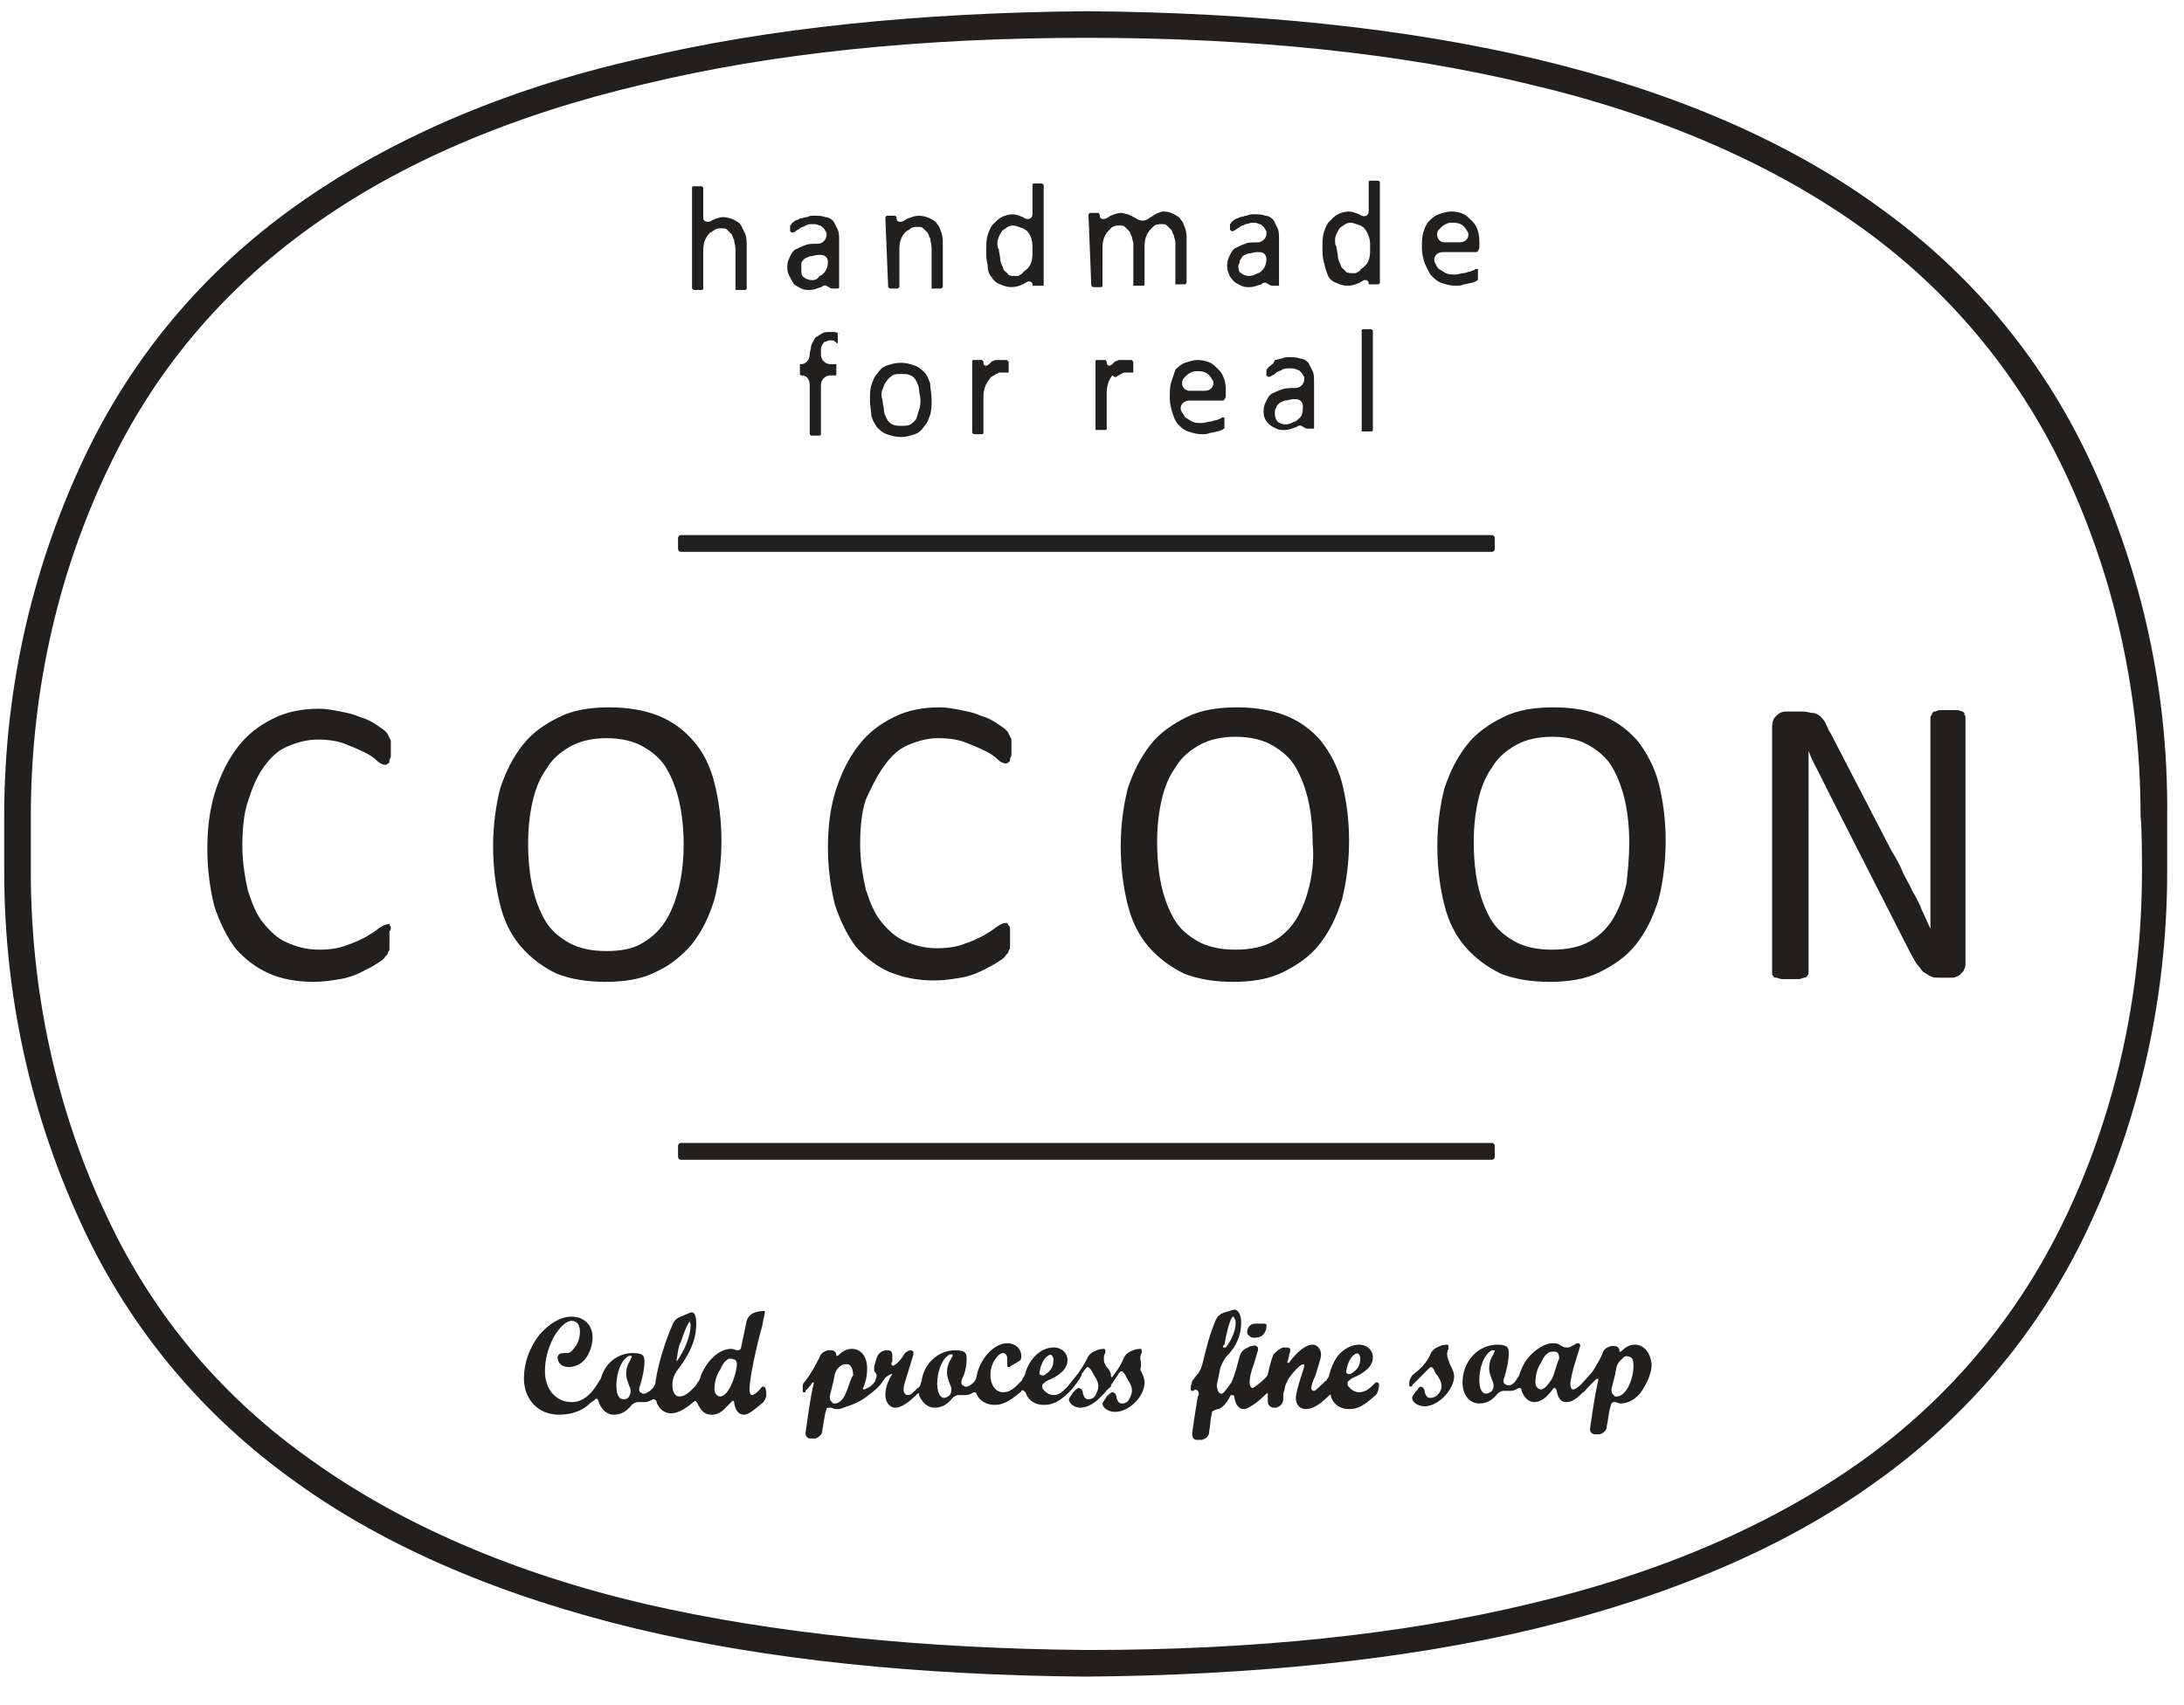 <?xml version="1.0" encoding="utf-8"?>
<!-- Generator: Adobe Illustrator 22.0.1, SVG Export Plug-In . SVG Version: 6.00 Build 0)  -->
<svg version="1.1" id="レイヤー_1" xmlns="http://www.w3.org/2000/svg" xmlns:xlink="http://www.w3.org/1999/xlink" x="0px"
	 y="0px" viewBox="0 0 155.9 121.7" style="enable-background:new 0 0 155.9 121.7;" xml:space="preserve">
<style type="text/css">
	.st0{fill:#221F1F;}
</style>
<g>
	<path class="st0" d="M149.1,32.7c-3.4-7.2-8.5-13.3-15.1-18c-6.5-4.7-14.7-8.2-24.4-10.5c-9.3-2.2-20-3.3-32-3.4
		c-12,0.1-22.8,1.2-32,3.4C35.9,6.4,27.7,10,21.1,14.7C14.5,19.4,9.4,25.5,6,32.7c-3.4,7.2-5.7,15.8-5.7,25.6c0,0.7,0,3.2,0,3.9
		C0.3,72,2.6,80.6,6,87.8c3.4,7.2,8.5,13.3,15.1,18c6.5,4.7,14.8,8.2,24.4,10.5c9.3,2.2,20,3.3,32,3.4h0h0c12-0.1,22.8-1.2,32-3.4
		c9.6-2.3,17.9-5.8,24.4-10.5c6.6-4.7,11.7-10.8,15.1-18c3.4-7.2,5.7-15.8,5.7-25.6c0-0.7,0-3.2,0-3.9
		C154.8,48.5,152.5,39.9,149.1,32.7z M152.9,62.2c0,9.5-2.2,17.9-5.5,24.8c-3.3,6.9-8.2,12.8-14.5,17.3c-6.3,4.5-14.3,8-23.7,10.2
		c-9.1,2.2-19.7,3.3-31.6,3.3c-11.8-0.1-22.5-1.2-31.6-3.3c-9.4-2.2-17.4-5.7-23.7-10.2C15.9,99.8,11,94,7.7,87
		c-3.3-6.9-5.5-15.3-5.5-24.8c0-0.7,0-3.3,0-3.9c0-9.5,2.2-17.9,5.5-24.8c3.3-7,8.2-12.8,14.5-17.3C28.6,11.6,36.6,8.2,46,6
		c9.1-2.2,19.7-3.3,31.6-3.3C89.4,2.7,100,3.8,109.1,6c9.4,2.2,17.4,5.7,23.7,10.2c6.3,4.5,11.2,10.4,14.5,17.3
		c3.3,6.9,5.5,15.3,5.5,24.8C152.9,59,152.9,61.6,152.9,62.2z"/>
	<path class="st0" d="M48.6,39.4h57.9c0.1,0,0.2-0.1,0.2-0.2v-0.8c0-0.1-0.1-0.2-0.2-0.2H48.6c-0.1,0-0.2,0.1-0.2,0.2v0.8
		C48.4,39.3,48.5,39.4,48.6,39.4z"/>
	<g>
		<path class="st0" d="M140.1,50.8c-0.1,0-0.2-0.1-0.4-0.1c-0.2,0-0.3,0-0.6,0c-0.2,0-0.4,0-0.6,0c-0.2,0-0.3,0.1-0.4,0.1
			c-0.1,0-0.2,0.1-0.2,0.2c0,0.1-0.1,0.1-0.1,0.2v10.3c0,0.8,0,1.6,0,2.4c0,0.8,0,1.6,0,2.4c0,0,0,0,0,0c0,0,0,0,0,0
			c-0.2-0.4-0.4-0.9-0.6-1.3c-0.2-0.5-0.4-0.9-0.7-1.4c-0.2-0.5-0.5-0.9-0.7-1.4c-0.2-0.5-0.5-1-0.8-1.5l-4.3-8.3
			c-0.2-0.3-0.3-0.6-0.4-0.8c-0.1-0.2-0.3-0.4-0.4-0.5c-0.2-0.1-0.3-0.2-0.5-0.2c-0.2,0-0.4-0.1-0.7-0.1h-1.2
			c-0.3,0-0.5,0.1-0.7,0.3c-0.2,0.2-0.3,0.4-0.3,0.8v17.6c0,0.1,0,0.1,0.1,0.2c0,0.1,0.1,0.1,0.2,0.1c0.1,0,0.2,0.1,0.4,0.1
			c0.2,0,0.3,0,0.6,0c0.2,0,0.4,0,0.6,0c0.2,0,0.3-0.1,0.4-0.1c0.1,0,0.2-0.1,0.2-0.1c0-0.1,0.1-0.1,0.1-0.2V57.9c0-0.7,0-1.5,0-2.2
			c0-0.7,0-1.4,0-2.1c0,0,0-0.1,0-0.1c0,0,0,0,0,0.1c0.2,0.6,0.5,1.1,0.8,1.7c0.3,0.6,0.6,1.2,0.9,1.8l5.5,10.8
			c0.2,0.4,0.4,0.7,0.5,0.9c0.2,0.2,0.3,0.4,0.5,0.6c0.2,0.1,0.3,0.2,0.5,0.3c0.2,0.1,0.4,0.1,0.7,0.1h0.8c0.1,0,0.3,0,0.4-0.1
			c0.1,0,0.2-0.1,0.3-0.2c0.1-0.1,0.2-0.2,0.2-0.3c0.1-0.1,0.1-0.3,0.1-0.5V51.2c0-0.1,0-0.1-0.1-0.2
			C140.3,50.9,140.2,50.9,140.1,50.8z"/>
		<path class="st0" d="M116.9,52.9c-0.7-0.8-1.5-1.4-2.5-1.8c-1-0.4-2.2-0.6-3.5-0.6c-1.4,0-2.6,0.2-3.6,0.7c-1,0.5-1.9,1.1-2.6,2
			c-0.7,0.9-1.2,1.9-1.6,3.1c-0.3,1.2-0.5,2.6-0.5,4.1c0,1.6,0.2,3,0.5,4.2c0.3,1.2,0.8,2.2,1.5,3c0.7,0.8,1.5,1.4,2.5,1.9
			c1,0.4,2.2,0.6,3.5,0.6c1.4,0,2.6-0.2,3.6-0.7c1-0.5,1.9-1.1,2.6-2c0.7-0.9,1.2-1.9,1.6-3.2c0.3-1.2,0.5-2.6,0.5-4.2
			c0-1.5-0.2-2.9-0.5-4.1C118.1,54.8,117.6,53.8,116.9,52.9z M116.1,63.1c-0.2,0.9-0.5,1.7-0.9,2.4c-0.4,0.7-1,1.3-1.7,1.7
			c-0.7,0.4-1.6,0.6-2.7,0.6c-1.1,0-2-0.2-2.7-0.6c-0.7-0.4-1.3-0.9-1.7-1.6c-0.4-0.7-0.7-1.5-0.9-2.4c-0.2-0.9-0.3-2-0.3-3.1
			c0-1,0.1-2,0.3-2.9c0.2-0.9,0.5-1.7,1-2.4c0.4-0.7,1-1.2,1.7-1.6c0.7-0.4,1.6-0.6,2.6-0.6c1,0,1.9,0.2,2.6,0.6
			c0.7,0.4,1.3,0.9,1.7,1.6c0.4,0.7,0.7,1.5,0.9,2.4c0.2,0.9,0.3,1.9,0.3,3C116.3,61.2,116.2,62.2,116.1,63.1z"/>
		<path class="st0" d="M49.4,67.4c0.7-0.9,1.2-1.9,1.6-3.2c0.3-1.2,0.5-2.6,0.5-4.2c0-1.5-0.2-2.9-0.5-4.1c-0.3-1.2-0.8-2.2-1.5-3
			c-0.7-0.8-1.5-1.4-2.5-1.8c-1-0.4-2.2-0.6-3.5-0.6c-1.4,0-2.6,0.2-3.6,0.7c-1,0.5-1.9,1.1-2.6,2c-0.7,0.9-1.2,1.9-1.6,3.1
			c-0.3,1.2-0.5,2.6-0.5,4.1c0,1.6,0.2,3,0.5,4.2c0.3,1.2,0.8,2.2,1.5,3c0.7,0.8,1.5,1.4,2.5,1.9c1,0.4,2.2,0.6,3.5,0.6
			c1.4,0,2.6-0.2,3.6-0.7C47.9,68.9,48.7,68.2,49.4,67.4z M43.3,67.9c-1.1,0-2-0.2-2.7-0.6c-0.7-0.4-1.3-0.9-1.7-1.6
			c-0.4-0.7-0.7-1.5-0.9-2.4c-0.2-0.9-0.3-2-0.3-3.1c0-1,0.1-2,0.3-2.9c0.2-0.9,0.5-1.7,1-2.4c0.4-0.7,1-1.2,1.7-1.6
			c0.7-0.4,1.6-0.6,2.6-0.6c1,0,1.9,0.2,2.6,0.6c0.7,0.4,1.3,0.9,1.7,1.6c0.4,0.7,0.7,1.5,0.9,2.4c0.2,0.9,0.3,1.9,0.3,3
			c0,1-0.1,2-0.3,2.9c-0.2,0.9-0.5,1.7-0.9,2.4c-0.4,0.7-1,1.3-1.7,1.7C45.3,67.7,44.4,67.9,43.3,67.9z"/>
		<path class="st0" d="M63.1,54.7c0.5-0.7,1-1.2,1.7-1.5c0.7-0.3,1.4-0.5,2.2-0.5c0.7,0,1.4,0.1,1.9,0.3c0.5,0.2,1,0.4,1.4,0.6
			c0.4,0.2,0.7,0.4,0.9,0.6c0.2,0.2,0.4,0.3,0.6,0.3c0.1,0,0.1,0,0.2-0.1c0.1,0,0.1-0.1,0.1-0.2c0-0.1,0.1-0.2,0.1-0.3
			c0-0.1,0-0.3,0-0.5c0-0.2,0-0.3,0-0.5c0-0.1,0-0.2-0.1-0.3c0-0.1-0.1-0.2-0.1-0.2c0-0.1-0.1-0.2-0.2-0.3c-0.1-0.1-0.4-0.3-0.7-0.5
			c-0.3-0.2-0.7-0.4-1.1-0.5c-0.4-0.2-0.9-0.3-1.4-0.4c-0.5-0.1-1-0.2-1.5-0.2c-1.2,0-2.3,0.2-3.3,0.7c-1,0.5-1.8,1.1-2.5,2
			c-0.7,0.9-1.2,1.9-1.6,3.1c-0.4,1.2-0.6,2.6-0.6,4.2c0,1.5,0.2,2.9,0.5,4.1c0.4,1.2,0.9,2.2,1.5,3c0.7,0.8,1.5,1.4,2.4,1.8
			c1,0.4,2,0.6,3.2,0.6c0.7,0,1.3-0.1,1.9-0.2c0.6-0.1,1.1-0.3,1.5-0.5c0.4-0.2,0.8-0.4,1.1-0.6c0.3-0.2,0.5-0.3,0.6-0.5
			c0.1-0.1,0.2-0.2,0.2-0.3c0-0.1,0.1-0.1,0.1-0.2c0-0.1,0-0.2,0-0.3c0-0.1,0-0.3,0-0.4c0-0.2,0-0.4,0-0.6c0-0.1,0-0.3-0.1-0.3
			c0-0.1-0.1-0.1-0.1-0.2c0,0-0.1,0-0.2,0c-0.1,0-0.3,0.1-0.6,0.3c-0.2,0.2-0.6,0.4-0.9,0.6c-0.4,0.2-0.8,0.4-1.4,0.6
			c-0.5,0.2-1.2,0.3-1.9,0.3c-0.9,0-1.6-0.2-2.3-0.5c-0.7-0.3-1.2-0.8-1.7-1.4c-0.5-0.6-0.8-1.4-1.1-2.3c-0.2-0.9-0.4-2-0.4-3.2
			c0-1.2,0.1-2.3,0.4-3.2C62.2,56.2,62.6,55.4,63.1,54.7z"/>
		<path class="st0" d="M94.3,52.9c-0.7-0.8-1.5-1.4-2.5-1.8c-1-0.4-2.2-0.6-3.5-0.6c-1.4,0-2.6,0.2-3.6,0.7c-1,0.5-1.9,1.1-2.6,2
			c-0.7,0.9-1.2,1.9-1.6,3.1c-0.3,1.2-0.5,2.6-0.5,4.1c0,1.6,0.2,3,0.5,4.2c0.3,1.2,0.8,2.2,1.5,3c0.7,0.8,1.5,1.4,2.5,1.9
			c1,0.4,2.2,0.6,3.5,0.6c1.4,0,2.6-0.2,3.6-0.7c1-0.5,1.9-1.1,2.6-2c0.7-0.9,1.2-1.9,1.6-3.2c0.3-1.2,0.5-2.6,0.5-4.2
			c0-1.5-0.2-2.9-0.5-4.1C95.5,54.8,95,53.8,94.3,52.9z M93.5,63.1c-0.2,0.9-0.5,1.7-0.9,2.4c-0.4,0.7-1,1.3-1.7,1.7
			c-0.7,0.4-1.6,0.6-2.7,0.6c-1.1,0-2-0.2-2.7-0.6c-0.7-0.4-1.3-0.9-1.7-1.6c-0.4-0.7-0.7-1.5-0.9-2.4c-0.2-0.9-0.3-2-0.3-3.1
			c0-1,0.1-2,0.3-2.9c0.2-0.9,0.5-1.7,1-2.4c0.4-0.7,1-1.2,1.7-1.6c0.7-0.4,1.6-0.6,2.6-0.6c1,0,1.9,0.2,2.6,0.6
			c0.7,0.4,1.3,0.9,1.7,1.6c0.4,0.7,0.7,1.5,0.9,2.4c0.2,0.9,0.3,1.9,0.3,3C93.8,61.2,93.7,62.2,93.5,63.1z"/>
		<path class="st0" d="M27.9,66.2c0-0.1-0.1-0.1-0.1-0.2s-0.1,0-0.2,0c-0.1,0-0.3,0.1-0.6,0.3c-0.2,0.2-0.6,0.4-0.9,0.6
			c-0.4,0.2-0.8,0.4-1.4,0.6c-0.5,0.2-1.2,0.3-1.9,0.3c-0.9,0-1.6-0.2-2.3-0.5c-0.7-0.3-1.2-0.8-1.7-1.4c-0.5-0.6-0.8-1.4-1.1-2.3
			c-0.2-0.9-0.4-2-0.4-3.2c0-1.2,0.1-2.3,0.4-3.2c0.3-0.9,0.6-1.7,1.1-2.4c0.5-0.7,1-1.2,1.7-1.5c0.7-0.3,1.4-0.5,2.2-0.5
			c0.7,0,1.4,0.1,1.9,0.3c0.5,0.2,1,0.4,1.4,0.6c0.4,0.2,0.7,0.4,0.9,0.6c0.2,0.2,0.4,0.3,0.6,0.3c0.1,0,0.1,0,0.2-0.1
			c0.1,0,0.1-0.1,0.1-0.2c0-0.1,0.1-0.2,0.1-0.3c0-0.1,0-0.3,0-0.5c0-0.2,0-0.3,0-0.5c0-0.1,0-0.2-0.1-0.3c0-0.1-0.1-0.2-0.1-0.2
			c0-0.1-0.1-0.2-0.2-0.3c-0.1-0.1-0.4-0.3-0.7-0.5c-0.3-0.2-0.7-0.4-1.1-0.5c-0.4-0.2-0.9-0.3-1.4-0.4c-0.5-0.1-1-0.2-1.5-0.2
			c-1.2,0-2.3,0.2-3.3,0.7c-1,0.5-1.8,1.1-2.5,2c-0.7,0.9-1.2,1.9-1.6,3.1c-0.4,1.2-0.6,2.6-0.6,4.2c0,1.5,0.2,2.9,0.5,4.1
			c0.4,1.2,0.9,2.2,1.5,3c0.7,0.8,1.5,1.4,2.4,1.8c0.9,0.4,2,0.6,3.2,0.6c0.7,0,1.3-0.1,1.9-0.2c0.6-0.1,1.1-0.3,1.5-0.5
			c0.4-0.2,0.8-0.4,1.1-0.6c0.3-0.2,0.5-0.3,0.6-0.5c0.1-0.1,0.2-0.2,0.2-0.3c0-0.1,0.1-0.1,0.1-0.2c0-0.1,0-0.2,0-0.3
			c0-0.1,0-0.3,0-0.4c0-0.2,0-0.4,0-0.6C27.9,66.4,27.9,66.3,27.9,66.2z"/>
	</g>
	<g>
		<path class="st0" d="M98.3,98.7c0,0-0.1,0-0.1,0c-0.4,0.4-0.7,0.7-1.2,0.7c-0.3,0-0.6-0.2-0.8-0.5c0-0.1,0-0.1,0-0.2
			c0-0.1,0.2-0.2,0.3-0.3c1-0.4,1.5-0.9,1.5-1.5c0-0.5-0.4-0.9-1-0.9h0c-0.5,0-1.1,0.3-1.5,0.8c-0.3,0.4-0.5,0.9-0.6,1.3
			c0,0.1-0.1,0.3-0.2,0.4c0,0.1-0.1,0.1-0.1,0.1c-0.4,0.4-0.7,0.7-0.8,0.7c-0.2,0-0.2-0.2-0.2-0.2c0-0.1,0.1-0.5,0.3-0.9
			c0.2-0.7,0.4-1.2,0.4-1.5c0-0.4-0.3-0.7-0.6-0.7c-0.5,0-1.1,0.5-1.7,1.3c0,0-0.1,0-0.1,0c0,0,0-0.1,0-0.1c0.1-0.2,0.1-0.5,0.2-0.7
			c0-0.1,0-0.1,0-0.2c-0.1-0.1-0.2-0.1-0.3-0.1l-0.2,0c-0.3,0.1-0.5,0.3-0.7,0.5c-0.2,0.5-0.3,1-0.4,1.4c0,0.1-0.1,0.2-0.2,0.3
			c-0.3,0.3-0.8,0.7-0.9,0.7c-0.1,0-0.2-0.2-0.2-0.4c0-0.3,0.1-0.8,0.3-1.3l0.3-1c0-0.1,0-0.2,0-0.2c-0.1-0.1-0.2-0.2-0.4-0.1
			c-0.1,0-0.2,0-0.3,0.1c-0.3,0.1-0.5,0.3-0.6,0.6c-0.1,0.4-0.2,0.7-0.3,1.1c-0.1,0.3-0.2,0.6-0.3,0.8c-0.5,0.7-0.6,0.8-0.7,0.8
			c-0.1,0-0.1,0-0.2-0.1c-0.1-0.2-0.2-0.4-0.1-0.7l0.2-1c0.1-0.3,0.2-0.5,0.4-0.8c0.8-0.8,1.1-1.6,1.1-2.5c0-0.5-0.2-0.9-0.5-0.9
			c-0.1,0-0.3,0.1-0.7,0.2c-0.3,0.1-0.5,0.3-0.6,0.5c-0.5,1.2-0.7,2.1-1,3.3c-0.1,0.3-0.2,0.5-0.4,0.7l-0.3,0.4
			C85.1,98.7,85,98.9,85,99l0,0.2c0,0,0,0.1,0.1,0.1c0,0,0.1,0,0.1,0l0.1-0.1c0,0,0.1,0,0.2,0.1c0.1,0.1,0.1,0.3,0,0.4
			c-0.2,1.2-0.3,1.9-0.4,2.6c0,0.1,0,0.3,0.1,0.4c0.1,0.1,0.2,0.1,0.3,0.1c0,0,0,0,0.1,0l0.2,0c0.3-0.1,0.5-0.3,0.5-0.5
			c0.1-0.6,0.1-1,0.2-1.4c0-0.2,0.2-0.2,0.4-0.3l0.1,0c0.2-0.1,0.5-0.3,0.8-0.9c0-0.1,0.1-0.1,0.2-0.1c0,0,0.1,0,0.1,0.1
			c0.1,0.6,0.3,0.9,0.7,0.9c0.3,0,1-0.5,1.6-1.1c0.1-0.1,0.1,0,0.1,0.1c0,0.2,0,0.4,0,0.5c0,0.2,0.2,0.4,0.4,0.4c0,0,0.1,0,0.1,0
			l0.1,0c0.3-0.1,0.5-0.3,0.5-0.6c0-0.3,0-0.5,0.1-0.7c0-0.3,0.2-0.6,0.3-0.8c0.5-0.7,0.9-1,1-1c0,0,0.1,0,0.1,0.1
			c0,0.1-0.1,0.4-0.2,0.7c-0.2,0.6-0.4,1.3-0.4,1.6c0,0.5,0.3,0.8,0.7,0.8h0c0.5,0,1-0.3,1.7-1c0.1-0.1,0.1,0,0.1,0.1
			c0.2,0.6,0.7,0.9,1.3,0.9h0c0.7,0,1.1-0.3,1.9-1c0.1-0.1,0.2-0.3,0.2-0.5C98.5,98.8,98.4,98.7,98.3,98.7z M87.4,96
			c0.3-1.6,0.5-1.9,0.6-2c0,0,0,0,0,0c0,0,0,0,0,0c0,0,0.1,0,0.1,0.1c0.1,0.1,0.1,0.2,0.1,0.4c0,0.5-0.3,1.2-0.7,1.7c0,0,0,0-0.1,0
			c0,0,0,0,0,0c0,0-0.1,0-0.1,0c0,0,0,0,0-0.1L87.4,96z M96.1,97.9c0.1-0.7,0.4-1.1,0.6-1.2c0.1-0.1,0.3-0.1,0.3,0
			c0.1,0.1,0.1,0.2,0.1,0.3c0,0.5-0.2,0.8-0.7,1.1c0,0-0.1,0-0.1,0c-0.1,0-0.1,0-0.2-0.1C96.1,98,96.1,97.9,96.1,97.9z"/>
		<path class="st0" d="M103.3,96.7c0-0.1,0-0.3,0.1-0.4c0-0.1,0-0.1,0-0.2c0,0,0-0.1-0.1-0.1c0,0-0.3,0-0.5,0.1
			c-0.3,0.1-0.6,0.3-0.7,0.6c-0.4,0.9-1.1,1.3-1.3,1.5c-0.1,0.2-0.2,0.3-0.2,0.5l0,0.2c0,0,0,0.1,0.1,0.1c0,0,0.1,0,0.1-0.1
			c0.4-0.4,0.6-0.6,1.2-1.2c0,0,0.1-0.1,0.1-0.1c0.1,0,0.1,0,0.2,0.1c0.1,0.1,0.1,0.3,0.3,0.5c0.2,0.3,0.3,0.5,0.3,0.8
			c0,0.2-0.1,0.4-0.3,0.6c-0.1,0.1-0.3,0.2-0.5,0.2c-0.2,0-0.3-0.1-0.4-0.4c0-0.2-0.1-0.4-0.3-0.4c0,0-0.1,0-0.2,0.2
			c-0.2,0.2-0.4,0.5-0.4,0.6c0,0.3,0.4,0.6,0.9,0.6h0c0.5,0,1-0.3,1.4-0.7c0.4-0.4,0.7-1,0.7-1.4c0-0.3-0.1-0.5-0.3-0.9
			C103.4,97.1,103.3,96.9,103.3,96.7z M101.8,100.3L101.8,100.3L101.8,100.3L101.8,100.3z"/>
		<path class="st0" d="M81.4,97c0-0.1,0-0.3,0.1-0.4c0-0.1,0-0.1,0-0.2c0,0,0-0.1-0.1-0.1c0,0-0.3,0-0.5,0.1
			c-0.3,0.1-0.6,0.3-0.7,0.6c-0.2,0.5-0.5,0.9-0.8,1.3c0,0.1-0.1,0-0.1-0.1c0-0.2-0.1-0.4-0.3-0.6c-0.2-0.3-0.2-0.4-0.2-0.6
			c0-0.1,0-0.3,0.1-0.4c0-0.1,0-0.1,0-0.2c0,0,0-0.1-0.1-0.1c0,0-0.3,0-0.5,0.1c-0.3,0.1-0.6,0.3-0.7,0.6c-0.2,0.4-0.4,0.7-0.6,1
			L76.2,99c-0.4,0.4-0.6,0.6-1,0.6c-0.3,0-0.6-0.2-0.8-0.5c0-0.1,0-0.1,0-0.2c0-0.1,0.2-0.2,0.3-0.3c1-0.4,1.5-0.9,1.5-1.5
			c0-0.5-0.4-0.9-1-0.9h0c-0.9,0-1.7,0.8-2,1.8c0,0.1-0.1,0.3-0.2,0.4c0,0.1-0.1,0.2-0.1,0.2c-0.1,0.1-0.2,0.2-0.3,0.3
			c-0.4,0.4-0.7,0.5-1,0.5c-0.5,0-0.9-0.5-0.9-1.2c0-0.4,0.1-0.8,0.3-1.1c0.2-0.3,0.4-0.5,0.6-0.5c0.2,0,0.3,0.2,0.3,0.4
			c0,0,0,0.2,0,0.3c0,0.1,0,0.2,0,0.2c0,0.1,0.1,0.1,0.1,0.1c0,0,0.1,0,0.2-0.1l0.5-0.3c0.2-0.1,0.2-0.2,0.2-0.4
			c0-0.5-0.4-0.9-1-0.9c-1,0-2,1.2-2.2,2.4c0,0.1-0.1,0.3-0.2,0.4c-0.2,0.2-0.4,0.3-0.5,0.3c0,0-0.1,0-0.1,0c-0.1,0-0.1-0.1-0.2-0.1
			c-0.1-0.1-0.1-0.3,0-0.5C68.9,98,69,97.5,69,97c0-0.3,0-0.6-0.8-0.6h0c-1.2,0-2.2,0.9-2.4,2.1c0,0.1-0.1,0.3-0.1,0.4
			c-0.1,0.1-0.1,0.2-0.2,0.2c-0.4,0.4-0.5,0.5-0.7,0.5c-0.2,0-0.3-0.2-0.3-0.4c0-0.3,0.1-0.5,0.4-1.5l0.3-1c0-0.1,0-0.1,0-0.2
			c0,0-0.1-0.1-0.2-0.1l0,0c-0.1,0-0.3,0.1-0.4,0.2c-0.3,0.5-0.5,0.7-0.8,0.9c0,0-0.1,0-0.1,0c-0.1-0.1-0.1-0.2,0-0.3
			c0-0.1,0-0.3,0-0.4c0-0.3-0.1-0.4-0.4-0.4c-0.3,0-0.6,0.2-0.7,0.5c-0.1,0.3-0.2,0.6-0.2,0.7c0,0.1,0,0.1,0,0.2
			c0,0.1,0,0.1,0.1,0.2c0.1,0.1,0.1,0.3,0,0.5c0,0.1-0.1,0.2-0.1,0.2c-0.2,0.3-0.5,0.4-0.7,0.5c-0.1,0-0.1,0-0.1-0.1
			c0.2-0.4,0.3-0.9,0.3-1.4c0-0.8-0.4-1.4-1.1-1.4c-0.4,0-0.7,0.2-1,0.5c0,0,0,0,0,0c0,0,0,0-0.1,0c0,0,0,0,0,0c0-0.1,0-0.2-0.1-0.3
			c-0.1-0.1-0.2-0.1-0.3-0.1l-0.2,0c-0.3,0.1-0.5,0.2-0.6,0.5c-0.2,0.4-0.6,1.2-1.1,1.8c-0.1,0.1-0.1,0.2-0.1,0.4v0.2
			c0,0.1,0,0.1,0.1,0.1c0.1,0,0.1,0,0.1-0.1c0.2-0.2,0.3-0.3,0.5-0.6c0,0,0,0,0.1,0c0,0,0,0,0,0c0,0,0,0,0,0
			c-0.3,1.3-0.4,2.3-0.6,3.6c0,0.1,0,0.2,0.1,0.3c0.1,0.1,0.2,0.1,0.3,0.1c0,0,0,0,0.1,0l0.2,0c0.3-0.1,0.5-0.3,0.5-0.6
			c0.1-0.4,0.1-0.9,0.3-1.5c0-0.1,0.1-0.1,0.2-0.1c0,0,0.1,0,0.1,0c0.1,0,0.2,0.1,0.4,0.1h0c0.2,0,0.3,0,0.5-0.1
			c0.1,0,0.2-0.1,0.3-0.1c0.3-0.1,0.9-0.3,1.5-0.8c0.7-0.5,0.9-0.8,1.1-1.1c0,0,0,0,0,0c0.1-0.2,0.3-0.3,0.5-0.4c0,0,0.1,0,0.1,0
			c0,0,0,0,0,0c-0.4,0.6-0.5,1.1-0.5,1.5c0,0.5,0.3,0.9,0.7,0.9h0c0.4,0,0.9-0.3,1.6-1c0.1-0.1,0.1,0,0.1,0.1
			c0.2,0.5,0.6,0.9,1.1,0.9h0c0.5,0,0.9-0.2,1.3-0.7c0.1-0.1,0.3-0.2,0.4-0.2c0.1,0,0.2,0,0.2,0c0.1,0,0.2,0,0.3,0
			c0.1,0,0.3,0,0.6-0.2c0.1,0,0.2,0,0.2,0.1c0.2,0.5,0.7,0.8,1.3,0.8h0c0.6,0,1.1-0.3,1.7-0.8c0,0,0,0,0,0c0.1-0.1,0.2-0.1,0.2-0.2
			c0.1-0.1,0.2,0,0.3,0.1c0.2,0.6,0.7,0.9,1.3,0.9h0c0.6,0,1.1-0.2,1.8-0.9c0,0,0,0,0,0c0,0,0,0,0,0c0,0,0,0,0.1-0.1c0,0,0,0,0,0
			c0.3-0.3,0.7-0.9,0.8-1.1c0,0,0,0,0,0c0,0,0,0,0-0.1c0.1-0.1,0.2-0.3,0.3-0.4c0,0,0.1-0.1,0.1-0.1c0.1,0,0.1,0,0.2,0.1
			c0.1,0.1,0.2,0.3,0.3,0.5c0.2,0.3,0.3,0.5,0.3,0.8c0,0.2-0.1,0.4-0.2,0.6c-0.1,0.2-0.3,0.3-0.5,0.3c-0.2,0-0.3-0.1-0.4-0.4
			c0-0.2-0.1-0.4-0.3-0.4c-0.1,0-0.3,0.2-0.4,0.3c-0.1,0.2-0.3,0.4-0.3,0.5c0,0.3,0.4,0.6,0.8,0.6h0c0.5,0,1-0.3,1.4-0.7
			c0,0,0-0.1,0,0h0l0.4-0.4c0,0,0,0,0,0c0.1-0.2,0.3-0.3,0.4-0.4c0,0,0,0,0,0c0,0,0,0,0-0.1c0.2-0.3,0.4-0.6,0.6-0.9
			c0,0,0.1-0.1,0.1-0.1c0.1,0,0.1,0,0.2,0.1c0.1,0.1,0.2,0.3,0.3,0.5c0.2,0.3,0.3,0.5,0.3,0.8c0,0.2-0.1,0.4-0.2,0.6
			c-0.1,0.2-0.3,0.3-0.5,0.3c-0.2,0-0.3-0.1-0.4-0.4c0-0.2-0.1-0.4-0.3-0.4c-0.1,0-0.3,0.2-0.4,0.3c-0.1,0.2-0.3,0.4-0.3,0.5
			c0,0.3,0.4,0.6,0.9,0.6h0c1,0,2.1-1.1,2.1-2.1c0-0.3-0.1-0.5-0.3-0.9C81.5,97.3,81.4,97.1,81.4,97z M60.4,99.4
			c-0.1,0.3-0.4,0.8-0.8,0.8c-0.1,0-0.2,0-0.2-0.1c-0.2-0.1-0.2-0.4-0.1-0.7l0.2-0.8c0.1-0.7,0.2-0.8,0.4-1c0.1-0.1,0.3-0.2,0.4-0.2
			c0,0,0.1,0,0.1,0c0,0,0,0,0,0l0,0c0,0,0,0,0.1,0c0.2,0,0.4,0.3,0.4,0.8C60.7,98.4,60.6,99,60.4,99.4z M67.9,97
			c-0.2,0.3-0.3,0.6-0.3,1c0,0.3,0.1,0.5,0.2,0.8c0.1,0.2,0.2,0.5,0,0.8c-0.1,0.1-0.3,0.2-0.4,0.2c-0.3,0-0.5-0.4-0.5-1
			c0-0.8,0.3-1.8,0.9-2.1c0,0,0,0,0.1,0c0.1,0,0.1,0,0.1,0.1C68,96.9,67.9,96.9,67.9,97z M74.2,98c0.1-0.7,0.4-1.1,0.6-1.2
			c0.1-0.1,0.3-0.1,0.3,0c0.1,0.1,0.1,0.2,0.1,0.3c0,0.5-0.2,0.8-0.7,1.1c-0.1,0-0.2,0-0.3-0.1C74.2,98.1,74.2,98.1,74.2,98z"/>
		<path class="st0" d="M116.7,96c-0.4,0-0.7,0.2-1,0.5c0,0,0,0,0,0c0,0,0,0-0.1,0c0,0,0,0,0,0c0-0.1,0-0.2-0.1-0.3
			c-0.1-0.1-0.2-0.1-0.3-0.1l-0.2,0c-0.3,0.1-0.5,0.2-0.6,0.5c-0.1,0.3-0.4,0.8-0.7,1.3l-0.8,0.9c-0.3,0.3-0.5,0.4-0.6,0.4
			c-0.1,0-0.2-0.1-0.2-0.4c0-0.3,0.2-1.1,0.3-1.4l0.4-1.3c0,0,0-0.1,0-0.1c0,0-0.1-0.1-0.1-0.1c-0.1,0-0.2,0-0.3,0.1l-0.4,0.2
			c-0.1,0-0.1,0-0.2,0c-0.2,0-0.3-0.1-0.5-0.2c-0.1-0.1-0.3-0.1-0.5-0.1c-0.4,0-1,0.3-1.5,0.8c-0.4,0.4-0.6,0.8-0.8,1.3
			c0,0.1-0.1,0.3-0.2,0.4c-0.1,0.2-0.2,0.3-0.2,0.3c-0.2,0.2-0.3,0.2-0.4,0.2c0,0-0.1,0-0.1,0c-0.1,0-0.1-0.1-0.2-0.1
			c-0.1-0.1-0.1-0.3,0-0.5c0.2-0.7,0.3-1.2,0.3-1.7c0-0.3,0-0.6-0.8-0.6h0c-1.4,0-2.5,1.2-2.5,2.7c0,0.9,0.5,1.5,1.2,1.5h0
			c0.5,0,0.9-0.2,1.3-0.7c0.1-0.1,0.3-0.2,0.4-0.2c0.1,0,0.2,0,0.2,0c0.1,0,0.2,0,0.3,0c0.1,0,0.3,0,0.6-0.2c0.1,0,0.2,0,0.2,0.1
			c0.1,0.5,0.5,0.9,0.9,0.9h0c0.5,0,0.9-0.3,1.4-1c0,0,0,0,0.1,0c0,0,0.1,0.1,0.1,0.1c0.1,0.6,0.3,0.9,0.7,0.9
			c0.4,0,0.7-0.2,1.2-0.7c0,0,0-0.1,0,0c0,0,0,0,0,0c0.1,0,0.2-0.2,0.3-0.3c0.1-0.1,0.2-0.2,0.3-0.3c0,0,0.1-0.1,0.1-0.1
			c0.1-0.1,0.1-0.1,0.2-0.2c0.1-0.1,0.2-0.1,0.2,0c-0.3,1.3-0.4,2.2-0.6,3.5c0,0.1,0,0.2,0.1,0.3c0.1,0.1,0.2,0.1,0.3,0.1
			c0,0,0,0,0.1,0l0.2,0c0.3-0.1,0.5-0.3,0.5-0.6c0.1-0.4,0.1-0.9,0.3-1.5c0-0.1,0.1-0.2,0.2-0.2c0,0,0.1,0,0.1,0
			c0.1,0,0.2,0.1,0.4,0.1h0c0.5,0,1.1-0.3,1.5-0.9c0.4-0.6,0.7-1.3,0.7-1.9C117.8,96.5,117.3,96,116.7,96z M106.6,96.7
			c-0.2,0.3-0.3,0.6-0.3,1c0,0.3,0.1,0.5,0.2,0.8c0.1,0.2,0.2,0.5,0,0.8c-0.1,0.1-0.3,0.2-0.4,0.2c-0.3,0-0.5-0.3-0.5-1
			c0-0.8,0.3-1.8,0.9-2.1c0,0,0,0,0.1,0c0.1,0,0.1,0,0.1,0.1C106.6,96.6,106.6,96.7,106.6,96.7z M110.8,98.4
			c-0.3,0.5-0.6,0.8-0.8,0.8c-0.2,0-0.4-0.2-0.4-0.5c0-0.4,0.1-1,0.4-1.4c0.2-0.5,0.5-0.8,0.8-0.8c0,0,0.1,0,0.1,0c0,0,0,0,0,0
			c0,0,0,0,0,0c0,0,0,0,0.1,0c0.2,0,0.3,0.2,0.3,0.5C111.1,97.4,111,98,110.8,98.4z M115.4,99.7c-0.1,0-0.2,0-0.2-0.1
			c-0.2-0.1-0.2-0.4-0.1-0.7l0.2-0.8c0.1-0.7,0.2-0.8,0.4-1c0.1-0.1,0.1-0.1,0.2-0.2c0.1-0.1,0.3-0.1,0.5,0c0.2,0.1,0.2,0.4,0.2,0.7
			C116.6,98.4,116.1,99.7,115.4,99.7z"/>
		<path class="st0" d="M54.5,99c0,0-0.1,0-0.1,0c-0.3,0.4-0.6,0.6-0.7,0.6c-0.1,0-0.2-0.1-0.2-0.4c0-0.8,0.5-3.1,0.9-4.5
			c0.1-0.6,0.2-0.9,0.2-1c0-0.1,0-0.1-0.1-0.1c-0.1,0-0.3,0-0.6,0.1c-0.3,0.1-0.5,0.3-0.6,0.6l-0.4,1.9c0,0.1-0.1,0.2-0.2,0.2
			c0,0-0.1,0-0.1,0c-0.1,0-0.2-0.1-0.4-0.1h0c-0.9,0-1.8,0.9-2.2,2c0,0.1-0.1,0.3-0.2,0.4c-0.1,0.2-0.2,0.3-0.2,0.3
			c-0.4,0.4-0.7,0.7-1.1,0.7c-0.3,0-0.5-0.3-0.5-0.8c0,0,0-0.1,0-0.1c0-0.3,0.1-0.6,0.3-0.9c1-1.3,1.4-2.3,1.4-3.4
			c0-0.5-0.1-0.8-0.3-0.8c0,0-0.1,0-0.1,0L48.6,94c-0.3,0.1-0.5,0.3-0.6,0.6c-0.5,1.1-1,2.7-1.2,4c0,0,0,0,0,0
			c0,0.3-0.2,0.5-0.2,0.5c0,0-0.1,0.1-0.1,0.1l-0.1,0.1c-0.2,0.1-0.3,0.2-0.4,0.2c0,0-0.1,0-0.1,0c-0.1,0-0.1-0.1-0.2-0.1
			c-0.1-0.1-0.1-0.3,0-0.5c0.2-0.7,0.3-1.2,0.3-1.7c0-0.3,0-0.6-0.8-0.6h0c-1.1,0-2,0.7-2.3,1.8c-0.2,0.3-0.5,0.9-1,1.3c0,0,0,0,0,0
			c-0.4,0.3-0.7,0.4-1.1,0.4h0c-1.1,0-1.9-0.9-1.9-2.2c0-0.8,0.2-1.6,0.6-2.4c0.4-0.7,0.9-1.2,1.3-1.2c0.4,0,0.6,0.3,0.6,0.8
			c0,0.3-0.1,0.7-0.3,1c-0.2,0.3-0.4,0.5-0.6,0.5h0c0,0-0.1,0-0.1,0c-0.2,0-0.4,0-0.5,0.1c0,0-0.1,0.1-0.1,0.2
			c0,0.4,0.3,0.7,0.8,0.7c0.4,0,0.9-0.2,1.2-0.6c0.3-0.4,0.5-1,0.5-1.5c0-0.9-0.6-1.5-1.5-1.5l0,0c-0.8,0-1.6,0.5-2.3,1.3
			c-0.7,0.9-1.1,2-1.1,3.1c0,1.5,1,2.6,2.5,2.6h0c1.1,0,1.8-0.4,2.2-0.8c0.1-0.1,0.3-0.2,0.4-0.3c0.1-0.1,0.2,0,0.2,0.1
			c0.2,0.6,0.6,1,1.1,1h0c0.5,0,0.9-0.2,1.3-0.7c0.1-0.1,0.3-0.2,0.4-0.2c0.1,0,0.2,0,0.2,0c0.1,0,0.2,0,0.3,0c0.1,0,0.3,0,0.6-0.2
			c0,0,0.1,0,0.1,0c0.1,0,0.2,0.2,0.2,0.3c0.2,0.4,0.5,0.7,1,0.7h0c0.5,0,1-0.3,1.6-0.8c0,0,0,0,0,0c0.1-0.1,0.2-0.1,0.2,0
			c0.1,0,0.1,0.2,0.2,0.3c0.2,0.4,0.5,0.6,0.9,0.6h0c0.3,0,0.6-0.1,0.9-0.4c0.2-0.2,0.3-0.3,0.5-0.5c0,0,0.1-0.1,0.1-0.1
			c0,0,0.1,0,0.1,0.1c0.1,0.8,0.5,0.9,0.7,0.9h0c0.4,0,0.9-0.5,1.4-0.9c0.1-0.2,0.2-0.3,0.2-0.5C54.7,99.1,54.6,99,54.5,99z
			 M48.6,95.8c0.3-0.9,0.5-1.3,0.6-1.4c0,0,0,0,0-0.1c0,0,0,0,0,0c0,0,0,0,0,0c0,0,0.1,0.2,0.1,0.3c0,0.7-0.4,1.8-1,2.6c0,0,0,0,0,0
			c0,0,0,0,0,0c0,0,0-0.1,0-0.1C48.4,96.5,48.4,96.2,48.6,95.8z M45,97.1c-0.2,0.3-0.3,0.6-0.3,1c0,0.3,0.1,0.5,0.2,0.8
			c0.1,0.2,0.2,0.5,0,0.8c-0.1,0.2-0.3,0.2-0.4,0.2c-0.3,0-0.5-0.3-0.5-1c0-0.8,0.3-1.8,0.9-2.1c0,0,0,0,0.1,0c0.1,0,0.1,0,0.1,0.1
			C45,97,45,97.1,45,97.1z M47.9,100.6L47.9,100.6L47.9,100.6L47.9,100.6z M51.4,99.7c-0.2,0-0.4-0.2-0.4-0.5c0-0.4,0.1-1,0.4-1.4
			c0.2-0.5,0.5-0.8,0.7-0.8c0.1,0,0.2,0,0.4,0.1c0.1,0.1,0.1,0.2,0.1,0.4C52.5,98.3,52,99.7,51.4,99.7z"/>
		<path class="st0" d="M89.7,94.5c0,0-0.1,0-0.1,0c-0.2,0-0.4,0.1-0.5,0.3c-0.1,0.2-0.1,0.4,0,0.5c0.1,0.1,0.2,0.2,0.3,0.2
			c0.1,0,0.1,0,0.2,0h0c0.4,0,0.7-0.2,0.8-0.7c0-0.1,0-0.1,0-0.2c0-0.1-0.1-0.1-0.2-0.1C89.9,94.5,89.8,94.5,89.7,94.5z"/>
	</g>
	<g>
		<path class="st0" d="M69.4,30.9C69.5,31,69.5,31,69.4,30.9c0.1,0.1,0.1,0.1,0.2,0.1c0.1,0,0.1,0,0.2,0c0.1,0,0.2,0,0.2,0
			c0.1,0,0.1,0,0.1,0c0,0,0.1,0,0.1-0.1c0,0,0,0,0-0.1l0-2.4c0-0.5,0.1-0.9,0.4-1.3c0.1-0.1,0.1-0.2,0.2-0.2
			c0.1-0.1,0.2-0.1,0.3-0.2c0.1,0,0.2-0.1,0.2-0.1c0.1,0,0.1,0,0.2,0c0.1,0,0.1,0,0.2,0c0.1,0,0.1,0,0.1,0c0,0,0.1,0,0.1,0
			c0,0,0,0,0.1,0c0,0,0,0,0-0.1c0,0,0-0.1,0-0.1c0-0.1,0-0.1,0-0.2c0-0.1,0-0.1,0-0.2c0,0,0-0.1,0-0.1c0,0,0,0,0-0.1c0,0,0,0,0,0
			c0,0-0.1,0-0.1-0.1c0,0-0.1,0-0.2,0c-0.1,0-0.1,0-0.2,0c-0.1,0-0.1,0-0.1,0c-0.1,0-0.2,0-0.3,0c-0.1,0-0.2,0.1-0.3,0.1
			c-0.1,0.1-0.1,0.1-0.2,0.2c-0.2,0.2-0.4,0.1-0.4-0.1c0,0,0-0.1,0-0.1c0,0,0,0-0.1-0.1c0,0-0.1,0-0.1,0c0,0-0.1,0-0.2,0
			c-0.1,0-0.1,0-0.2,0c0,0-0.1,0-0.1,0c0,0-0.1,0-0.1,0.1c0,0,0,0,0,0.1L69.4,30.9C69.4,30.9,69.4,30.9,69.4,30.9z"/>
		<path class="st0" d="M70.8,19.8c0.1,0.2,0.3,0.4,0.6,0.5c0.2,0.1,0.5,0.2,0.8,0.2c0.3,0,0.6-0.1,0.8-0.2c0.1,0,0.1-0.1,0.2-0.1
			c0.2-0.2,0.5-0.1,0.5,0.1c0,0,0,0.1,0,0.1c0,0,0,0,0.1,0c0,0,0.1,0,0.1,0c0,0,0.1,0,0.2,0c0.1,0,0.1,0,0.2,0c0,0,0.1,0,0.1,0
			c0,0,0,0,0.1,0c0,0,0,0,0-0.1l0-7c0,0,0,0,0-0.1c0,0,0,0-0.1-0.1c0,0-0.1,0-0.1,0c-0.1,0-0.1,0-0.2,0c-0.1,0-0.1,0-0.2,0
			c-0.1,0-0.1,0-0.1,0c0,0-0.1,0-0.1,0.1c0,0,0,0,0,0.1l0,2c0,0.3-0.3,0.4-0.5,0.3c-0.1,0-0.1-0.1-0.2-0.1c-0.2-0.1-0.5-0.2-0.7-0.2
			c-0.3,0-0.6,0.1-0.8,0.2c-0.2,0.1-0.4,0.3-0.6,0.5c-0.2,0.2-0.3,0.5-0.4,0.8c-0.1,0.3-0.1,0.7-0.1,1.1c0,0.3,0,0.7,0.1,1
			C70.5,19.3,70.6,19.6,70.8,19.8z M71.2,17.3c0-0.2,0.1-0.4,0.2-0.6c0.1-0.2,0.2-0.3,0.4-0.4c0.1-0.1,0.3-0.2,0.5-0.2
			c0.2,0,0.4,0.1,0.7,0.2c0.1,0,0.1,0.1,0.2,0.1c0.4,0.3,0.5,0.8,0.5,1.2l0,0.5c0,0.5-0.1,0.9-0.5,1.2c-0.1,0.1-0.2,0.1-0.2,0.2
			c-0.1,0.1-0.2,0.1-0.3,0.2c-0.1,0-0.2,0-0.3,0c-0.2,0-0.4,0-0.5-0.2c-0.1-0.1-0.3-0.2-0.3-0.4c-0.1-0.2-0.2-0.4-0.2-0.6
			c0-0.2-0.1-0.5-0.1-0.7C71.2,17.7,71.2,17.5,71.2,17.3z"/>
		<path class="st0" d="M90.7,26.1c-0.1,0.1-0.2,0.1-0.2,0.2c0,0-0.1,0.1-0.1,0.1c0,0.1,0,0.1,0,0.2c0,0.1,0,0.1,0,0.1
			c0,0,0,0.1,0,0.1c0,0,0,0,0.1,0.1c0,0,0,0,0.1,0c0,0,0.1,0,0.2-0.1c0.1,0,0.2-0.1,0.3-0.2c0.1-0.1,0.3-0.1,0.4-0.2
			c0.2-0.1,0.3-0.1,0.6-0.1c0.2,0,0.3,0,0.5,0.1c0.1,0,0.2,0.1,0.3,0.2c0.1,0.1,0.1,0.2,0.2,0.3c0,0.1,0,0.1,0,0.2
			c0,0.3-0.3,0.6-0.6,0.6c-0.4,0-0.7,0-1,0.1c-0.3,0.1-0.5,0.2-0.7,0.3c-0.2,0.1-0.3,0.3-0.4,0.5c-0.1,0.2-0.2,0.4-0.2,0.7
			c0,0.2,0,0.4,0.1,0.6c0.1,0.2,0.2,0.3,0.3,0.4c0.1,0.1,0.3,0.2,0.5,0.3c0.2,0.1,0.4,0.1,0.6,0.1c0.3,0,0.5-0.1,0.8-0.2
			c0.1,0,0.1-0.1,0.2-0.1c0.2-0.1,0.4,0.2,0.6,0.2c0.1,0,0.1,0,0.2,0c0.1,0,0.2,0,0.2,0c0,0,0.1,0,0.1,0c0,0,0-0.1,0-0.1l0-3.2
			c0-0.3,0-0.6-0.1-0.8c-0.1-0.2-0.2-0.4-0.3-0.6c-0.1-0.1-0.3-0.3-0.6-0.3c-0.2-0.1-0.5-0.1-0.8-0.1c-0.2,0-0.3,0-0.5,0.1
			c-0.2,0-0.3,0.1-0.5,0.1C90.9,26,90.8,26,90.7,26.1z M92.7,29.9c-0.1,0.1-0.2,0.2-0.3,0.2c-0.2,0.1-0.4,0.2-0.6,0.2
			c-0.3,0-0.5-0.1-0.6-0.2c-0.1-0.1-0.2-0.3-0.2-0.6c0-0.1,0-0.3,0.1-0.4c0-0.1,0.1-0.2,0.2-0.3c0.1-0.1,0.2-0.1,0.4-0.2
			c0.2,0,0.4-0.1,0.6-0.1l0.2,0c0.3,0,0.5,0.2,0.5,0.5C93,29.3,93,29.7,92.7,29.9z"/>
		<path class="st0" d="M63.4,20.5C63.4,20.5,63.4,20.5,63.4,20.5c0.1,0.1,0.1,0.1,0.2,0.1c0.1,0,0.1,0,0.2,0c0.1,0,0.2,0,0.2,0
			c0.1,0,0.1,0,0.1,0c0,0,0,0,0.1-0.1c0,0,0,0,0-0.1l0-2.6c0-0.5,0.1-0.9,0.5-1.3c0.1,0,0.1-0.1,0.2-0.1c0.2-0.2,0.4-0.2,0.6-0.2
			c0.2,0,0.3,0,0.4,0.1c0.1,0.1,0.2,0.2,0.3,0.3c0.1,0.1,0.1,0.3,0.2,0.4c0,0.2,0.1,0.4,0.1,0.7l0,2.8c0,0,0,0.1,0,0.1
			c0,0,0,0,0.1,0c0,0,0.1,0,0.1,0c0.1,0,0.1,0,0.2,0c0.1,0,0.1,0,0.2,0c0.1,0,0.1,0,0.1,0c0,0,0,0,0.1-0.1c0,0,0,0,0-0.1l0-2.9
			c0-0.3,0-0.6-0.1-0.9c-0.1-0.2-0.1-0.4-0.3-0.6c-0.1-0.2-0.3-0.3-0.5-0.4c-0.2-0.1-0.5-0.2-0.8-0.2c-0.3,0-0.5,0.1-0.8,0.2
			c-0.1,0-0.1,0.1-0.2,0.1c-0.2,0.2-0.6,0.2-0.6-0.1c0,0,0-0.1,0-0.1c0,0,0,0-0.1-0.1c0,0-0.1,0-0.1,0c0,0-0.1,0-0.2,0
			c-0.1,0-0.1,0-0.2,0c0,0-0.1,0-0.1,0c0,0,0,0-0.1,0.1c0,0,0,0,0,0.1L63.4,20.5C63.4,20.4,63.4,20.4,63.4,20.5z"/>
		<path class="st0" d="M83.6,27.3c-0.1,0.3-0.1,0.7-0.1,1.1c0,0.4,0.1,0.8,0.2,1.1c0.1,0.3,0.2,0.6,0.4,0.8c0.2,0.2,0.4,0.4,0.7,0.5
			c0.3,0.1,0.6,0.2,1,0.2c0.2,0,0.4,0,0.6-0.1c0.2,0,0.4-0.1,0.5-0.1c0.1,0,0.3-0.1,0.3-0.1c0.1,0,0.1-0.1,0.2-0.1c0,0,0,0,0-0.1
			c0,0,0,0,0-0.1c0,0,0-0.1,0-0.1c0,0,0-0.1,0-0.1c0-0.1,0-0.1,0-0.2c0,0,0-0.1,0-0.1c0,0,0,0,0-0.1c0,0,0,0-0.1,0
			c0,0-0.1,0-0.2,0.1c-0.1,0-0.2,0.1-0.3,0.1c-0.1,0-0.3,0.1-0.4,0.1c-0.2,0-0.4,0.1-0.6,0.1c-0.3,0-0.5,0-0.7-0.1
			c-0.2-0.1-0.3-0.2-0.5-0.3c-0.1-0.2-0.2-0.3-0.3-0.5c-0.1-0.4,0.2-0.7,0.6-0.7l2.3,0c0.1,0,0.2,0,0.2-0.1c0.1-0.1,0.1-0.2,0.1-0.3
			V28c0-0.3,0-0.6-0.1-0.9c-0.1-0.3-0.2-0.5-0.4-0.7c-0.2-0.2-0.4-0.4-0.6-0.5c-0.2-0.1-0.6-0.2-0.9-0.2c-0.3,0-0.6,0.1-0.9,0.2
			c-0.3,0.1-0.5,0.3-0.7,0.5C83.8,26.7,83.7,27,83.6,27.3z M84.4,27.2c0-0.1,0.1-0.2,0.2-0.3c0.1-0.1,0.2-0.2,0.4-0.3
			s0.3-0.1,0.5-0.1c0.4,0,0.7,0.1,0.9,0.4c0.1,0.1,0.1,0.2,0.2,0.3c0.1,0.4-0.2,0.7-0.6,0.7l-1.1,0C84.6,27.9,84.3,27.6,84.4,27.2z"
			/>
		<path class="st0" d="M102.2,19.7c0.2,0.2,0.4,0.4,0.7,0.5c0.3,0.1,0.6,0.2,1,0.2c0.2,0,0.4,0,0.6-0.1c0.2,0,0.4-0.1,0.5-0.1
			c0.1,0,0.3-0.1,0.3-0.1c0.1,0,0.1-0.1,0.2-0.1c0,0,0,0,0-0.1c0,0,0,0,0-0.1c0,0,0-0.1,0-0.1c0,0,0-0.1,0-0.1c0-0.1,0-0.1,0-0.2
			c0,0,0-0.1,0-0.1c0,0,0,0,0-0.1c0,0,0,0-0.1,0c0,0-0.1,0-0.2,0.1c-0.1,0-0.2,0.1-0.3,0.1c-0.1,0-0.3,0.1-0.4,0.1
			c-0.2,0-0.4,0.1-0.6,0.1c-0.3,0-0.5,0-0.7-0.1c-0.2-0.1-0.3-0.2-0.5-0.3c-0.1-0.1-0.2-0.3-0.3-0.5c-0.1-0.4,0.2-0.7,0.6-0.7l2.3,0
			c0.1,0,0.2,0,0.2-0.1c0.1-0.1,0.1-0.2,0.1-0.3l0-0.2c0-0.3,0-0.6-0.1-0.9c-0.1-0.3-0.2-0.5-0.4-0.7c-0.2-0.2-0.4-0.4-0.6-0.5
			c-0.2-0.1-0.5-0.2-0.9-0.2c-0.3,0-0.6,0.1-0.9,0.2c-0.3,0.1-0.5,0.3-0.7,0.5c-0.2,0.2-0.3,0.5-0.4,0.8c-0.1,0.3-0.1,0.7-0.1,1.1
			c0,0.4,0.1,0.8,0.2,1.1C101.9,19.2,102,19.5,102.2,19.7z M102.6,16.6c0-0.1,0.1-0.2,0.2-0.3c0.1-0.1,0.2-0.2,0.4-0.3
			c0.2-0.1,0.3-0.1,0.5-0.1c0.4,0,0.7,0.1,0.9,0.4c0.1,0.1,0.1,0.2,0.2,0.3c0.1,0.4-0.2,0.7-0.6,0.7l-1.1,0
			C102.8,17.3,102.5,17,102.6,16.6z"/>
		<path class="st0" d="M94.8,19.7c0.1,0.2,0.3,0.4,0.6,0.5c0.2,0.1,0.5,0.2,0.8,0.2c0.3,0,0.6-0.1,0.8-0.2c0.1,0,0.1-0.1,0.2-0.1
			c0.2-0.2,0.5-0.1,0.5,0.1c0,0,0,0.1,0,0.1s0,0,0.1,0c0,0,0.1,0,0.1,0c0,0,0.1,0,0.2,0c0.1,0,0.1,0,0.2,0c0,0,0.1,0,0.1,0
			c0,0,0,0,0.1-0.1c0,0,0,0,0-0.1l0-7c0,0,0,0,0-0.1c0,0,0,0-0.1-0.1c0,0-0.1,0-0.1,0c-0.1,0-0.1,0-0.2,0c-0.1,0-0.1,0-0.2,0
			c-0.1,0-0.1,0-0.1,0c0,0-0.1,0-0.1,0.1c0,0,0,0,0,0.1l0,2c0,0.3-0.3,0.4-0.5,0.3c-0.1,0-0.1-0.1-0.2-0.1c-0.2-0.1-0.5-0.2-0.7-0.2
			c-0.3,0-0.6,0.1-0.8,0.2c-0.2,0.1-0.4,0.3-0.6,0.5c-0.2,0.2-0.3,0.5-0.4,0.8c-0.1,0.3-0.1,0.7-0.1,1.1c0,0.3,0,0.7,0.1,1
			C94.6,19.2,94.7,19.4,94.8,19.7z M95.3,17.1c0-0.2,0.1-0.4,0.2-0.6c0.1-0.2,0.2-0.3,0.4-0.4c0.1-0.1,0.3-0.2,0.5-0.2
			c0.2,0,0.4,0.1,0.7,0.2c0.1,0,0.1,0.1,0.2,0.1c0.3,0.3,0.5,0.8,0.5,1.2l0,0.5c0,0.5-0.1,0.9-0.5,1.2c-0.1,0.1-0.2,0.1-0.2,0.2
			c-0.1,0.1-0.2,0.1-0.3,0.2c-0.1,0-0.2,0-0.3,0c-0.2,0-0.4,0-0.5-0.2c-0.1-0.1-0.3-0.2-0.3-0.4c-0.1-0.2-0.2-0.4-0.2-0.6
			c0-0.2-0.1-0.5-0.1-0.7C95.3,17.5,95.3,17.3,95.3,17.1z"/>
		<path class="st0" d="M88.1,20.1c0.1,0.1,0.3,0.2,0.5,0.3c0.2,0.1,0.4,0.1,0.6,0.1c0.3,0,0.5-0.1,0.8-0.2c0.1,0,0.1-0.1,0.2-0.1
			c0.2-0.1,0.4,0.2,0.6,0.2c0.1,0,0.1,0,0.2,0c0.1,0,0.2,0,0.2,0c0,0,0.1,0,0.1,0c0,0,0-0.1,0-0.1l0-3.2c0-0.3,0-0.6-0.1-0.8
			c-0.1-0.2-0.2-0.4-0.3-0.6c-0.1-0.1-0.3-0.3-0.6-0.3c-0.2-0.1-0.5-0.1-0.8-0.1c-0.2,0-0.3,0-0.5,0.1c-0.2,0-0.3,0.1-0.5,0.1
			c-0.1,0.1-0.3,0.1-0.4,0.2c-0.1,0.1-0.2,0.1-0.2,0.2c0,0-0.1,0.1-0.1,0.1c0,0.1,0,0.1,0,0.2c0,0.1,0,0.1,0,0.1c0,0,0,0.1,0,0.1
			c0,0,0,0,0.1,0.1c0,0,0,0,0.1,0c0,0,0.1,0,0.2-0.1c0.1-0.1,0.2-0.1,0.3-0.2c0.1-0.1,0.3-0.1,0.4-0.2c0.2,0,0.3-0.1,0.5-0.1
			c0.2,0,0.3,0,0.5,0.1c0.1,0,0.2,0.1,0.3,0.2c0.1,0.1,0.1,0.2,0.2,0.3c0,0.1,0,0.1,0,0.2c0,0.3-0.3,0.6-0.6,0.6
			c-0.4,0-0.7,0-0.9,0.1c-0.3,0.1-0.5,0.2-0.7,0.3c-0.2,0.1-0.3,0.3-0.4,0.5c-0.1,0.2-0.2,0.4-0.2,0.7c0,0.2,0,0.4,0.1,0.6
			C87.8,19.8,87.9,19.9,88.1,20.1z M88.5,18.6c0.1-0.1,0.1-0.2,0.2-0.3c0.1-0.1,0.2-0.1,0.4-0.2c0.2,0,0.4-0.1,0.6-0.1l0.2,0
			c0.3,0,0.5,0.2,0.5,0.5c0,0.3-0.1,0.6-0.3,0.8c-0.1,0.1-0.2,0.2-0.3,0.2c-0.2,0.1-0.4,0.2-0.6,0.2c-0.3,0-0.5-0.1-0.6-0.2
			c-0.2-0.1-0.2-0.3-0.2-0.6C88.5,18.8,88.5,18.7,88.5,18.6z"/>
		<path class="st0" d="M98,23.6C98,23.5,98,23.5,98,23.6c-0.1-0.1-0.1-0.1-0.2-0.1c-0.1,0-0.1,0-0.2,0c-0.1,0-0.1,0-0.2,0
			c-0.1,0-0.1,0-0.1,0c0,0-0.1,0-0.1,0.1c0,0,0,0,0,0.1l0,7c0,0,0,0.1,0,0.1c0,0,0,0,0.1,0c0,0,0.1,0,0.1,0c0.1,0,0.1,0,0.2,0
			c0.1,0,0.2,0,0.2,0c0.1,0,0.1,0,0.1,0c0,0,0.1,0,0.1-0.1c0,0,0,0,0-0.1L98,23.6C98,23.6,98,23.6,98,23.6z"/>
		<path class="st0" d="M79.7,26.9c0.1-0.1,0.2-0.1,0.3-0.2c0.1,0,0.2-0.1,0.2-0.1c0.1,0,0.1,0,0.2,0c0.1,0,0.1,0,0.2,0
			c0,0,0.1,0,0.1,0c0,0,0.1,0,0.1,0c0,0,0,0,0.1,0c0,0,0,0,0-0.1c0,0,0-0.1,0-0.1c0-0.1,0-0.1,0-0.2c0-0.1,0-0.1,0-0.2
			c0,0,0-0.1,0-0.1c0,0,0,0,0-0.1c0,0,0,0,0,0c0,0-0.1,0-0.1-0.1c0,0-0.1,0-0.2,0c-0.1,0-0.1,0-0.2,0c-0.1,0-0.1,0-0.2,0
			c-0.1,0-0.2,0-0.3,0c-0.1,0-0.2,0.1-0.3,0.1c-0.1,0.1-0.1,0.1-0.2,0.2c-0.2,0.2-0.4,0.1-0.4-0.1c0,0,0-0.1,0-0.1c0,0,0,0-0.1-0.1
			c0,0-0.1,0-0.1,0c0,0-0.1,0-0.2,0c-0.1,0-0.1,0-0.2,0c0,0-0.1,0-0.1,0c0,0-0.1,0-0.1,0.1c0,0,0,0,0,0.1l0,4.7c0,0,0,0.1,0,0.1
			c0,0,0,0,0.1,0c0,0,0.1,0,0.1,0c0.1,0,0.1,0,0.2,0c0.1,0,0.2,0,0.2,0c0.1,0,0.1,0,0.1,0c0,0,0.1,0,0.1-0.1c0,0,0,0,0-0.1l0-2.4
			c0-0.5,0.1-0.9,0.4-1.3C79.6,27,79.7,26.9,79.7,26.9z"/>
		<path class="st0" d="M77.9,20.4C77.9,20.4,77.9,20.4,77.9,20.4c0.1,0.1,0.1,0.1,0.2,0.1c0.1,0,0.1,0,0.2,0c0.1,0,0.2,0,0.2,0
			c0.1,0,0.1,0,0.1,0c0,0,0.1,0,0.1-0.1c0,0,0,0,0-0.1l0-2.6c0-0.5,0.1-0.9,0.5-1.3c0,0,0.1-0.1,0.1-0.1c0.2-0.2,0.4-0.2,0.6-0.2
			c0.2,0,0.3,0,0.4,0.1c0.1,0.1,0.2,0.2,0.3,0.3c0.1,0.1,0.1,0.3,0.2,0.4c0,0.2,0.1,0.3,0.1,0.5l0,2.9c0,0,0,0.1,0,0.1
			c0,0,0,0,0.1,0c0,0,0.1,0,0.1,0c0.1,0,0.1,0,0.2,0c0.1,0,0.1,0,0.2,0c0.1,0,0.1,0,0.1,0c0,0,0.1,0,0.1-0.1c0,0,0,0,0-0.1l0-2.6
			c0-0.5,0.1-0.9,0.5-1.3c0,0,0.1-0.1,0.1-0.1c0.2-0.2,0.4-0.2,0.6-0.2c0.2,0,0.3,0,0.4,0.1c0.1,0.1,0.2,0.2,0.3,0.3
			c0.1,0.1,0.1,0.3,0.2,0.4c0,0.2,0.1,0.3,0.1,0.5l0,2.9c0,0,0,0.1,0,0.1c0,0,0,0,0.1,0c0,0,0.1,0,0.1,0c0.1,0,0.1,0,0.2,0
			c0.1,0,0.1,0,0.2,0c0.1,0,0.1,0,0.1,0c0,0,0,0,0.1-0.1c0,0,0,0,0-0.1l0-3c0-0.3,0-0.5-0.1-0.8c-0.1-0.2-0.1-0.4-0.3-0.6
			c-0.1-0.2-0.3-0.3-0.5-0.4c-0.2-0.1-0.4-0.2-0.7-0.2c-0.1,0-0.2,0-0.4,0.1c-0.1,0-0.2,0.1-0.4,0.2c-0.1,0.1-0.2,0.1-0.3,0.2
			c-0.3,0.2-0.6,0.2-0.9,0c0,0-0.1-0.1-0.2-0.1c-0.1-0.1-0.2-0.1-0.4-0.2c-0.1,0-0.3-0.1-0.5-0.1c-0.2,0-0.5,0.1-0.7,0.2
			c-0.1,0-0.1,0.1-0.2,0.1c-0.2,0.2-0.6,0.2-0.6-0.1c0,0,0-0.1,0-0.1c0,0,0,0-0.1-0.1c0,0-0.1,0-0.1,0c0,0-0.1,0-0.2,0
			c-0.1,0-0.1,0-0.2,0c0,0-0.1,0-0.1,0c0,0,0,0-0.1,0.1c0,0,0,0,0,0.1L77.9,20.4C77.9,20.3,77.9,20.3,77.9,20.4z"/>
		<path class="st0" d="M62.6,30.5c0.2,0.2,0.4,0.4,0.7,0.5c0.3,0.1,0.6,0.2,1,0.2c0.4,0,0.7-0.1,1-0.2c0.3-0.1,0.5-0.3,0.7-0.6
			c0.2-0.2,0.3-0.5,0.4-0.8c0.1-0.3,0.1-0.7,0.1-1.1c0-0.4-0.1-0.8-0.1-1.1c-0.1-0.3-0.2-0.6-0.4-0.8s-0.4-0.4-0.7-0.5
			c-0.3-0.1-0.6-0.2-1-0.2c-0.4,0-0.7,0.1-1,0.2c-0.3,0.1-0.5,0.3-0.7,0.6c-0.2,0.2-0.3,0.5-0.4,0.8c-0.1,0.3-0.1,0.7-0.1,1.1
			c0,0.4,0.1,0.8,0.1,1.1C62.3,30,62.4,30.2,62.6,30.5z M63,27.8c0.1-0.2,0.1-0.4,0.3-0.6c0.1-0.2,0.3-0.3,0.4-0.4
			c0.2-0.1,0.4-0.1,0.6-0.1c0.3,0,0.5,0,0.7,0.1c0.2,0.1,0.3,0.2,0.4,0.4c0.1,0.2,0.2,0.4,0.2,0.6c0,0.2,0.1,0.5,0.1,0.7
			c0,0.3,0,0.5-0.1,0.8c-0.1,0.2-0.1,0.4-0.2,0.6c-0.1,0.2-0.3,0.3-0.4,0.4c-0.2,0.1-0.4,0.1-0.6,0.1c-0.3,0-0.5,0-0.7-0.1
			c-0.2-0.1-0.3-0.2-0.4-0.4c-0.1-0.2-0.2-0.4-0.2-0.6c0-0.2-0.1-0.5-0.1-0.7C62.9,28.3,62.9,28,63,27.8z"/>
		<path class="st0" d="M49.4,20.6C49.4,20.6,49.4,20.6,49.4,20.6c0.1,0.1,0.1,0.1,0.2,0.1c0.1,0,0.1,0,0.2,0c0.1,0,0.2,0,0.2,0
			c0.1,0,0.1,0,0.1,0c0,0,0.1,0,0.1-0.1c0,0,0,0,0-0.1l0-2.6c0-0.5,0.1-0.9,0.5-1.3c0.1,0,0.1-0.1,0.2-0.1c0.2-0.2,0.4-0.2,0.6-0.2
			c0.2,0,0.3,0,0.4,0.1c0.1,0.1,0.2,0.2,0.3,0.3c0.1,0.1,0.1,0.3,0.2,0.4c0,0.2,0.1,0.4,0.1,0.7l0,2.8c0,0,0,0.1,0,0.1
			c0,0,0,0,0.1,0c0,0,0.1,0,0.1,0c0.1,0,0.1,0,0.2,0c0.1,0,0.1,0,0.2,0c0.1,0,0.1,0,0.1,0c0,0,0.1,0,0.1-0.1c0,0,0,0,0-0.1l0-2.9
			c0-0.3,0-0.6-0.1-0.9c-0.1-0.2-0.2-0.4-0.3-0.6c-0.1-0.2-0.3-0.3-0.5-0.4c-0.2-0.1-0.5-0.2-0.8-0.2c-0.2,0-0.5,0.1-0.7,0.2
			c-0.1,0-0.1,0.1-0.2,0.1c-0.2,0.1-0.5,0-0.5-0.2l0-2.1c0,0,0-0.1,0-0.1c0,0,0,0-0.1-0.1c0,0-0.1,0-0.1,0c-0.1,0-0.1,0-0.2,0
			c-0.1,0-0.1,0-0.2,0c-0.1,0-0.1,0-0.1,0c0,0-0.1,0-0.1,0.1c0,0,0,0,0,0.1L49.4,20.6C49.4,20.5,49.4,20.5,49.4,20.6z"/>
		<path class="st0" d="M56.7,20.3c0.1,0.1,0.3,0.2,0.5,0.3c0.2,0.1,0.4,0.1,0.6,0.1c0.3,0,0.5-0.1,0.8-0.2c0.1,0,0.1-0.1,0.2-0.1
			c0.2-0.1,0.4,0.2,0.6,0.2c0.1,0,0.1,0,0.2,0c0.1,0,0.2,0,0.2,0c0,0,0.1,0,0.1-0.1c0,0,0-0.1,0-0.1l0-3.2c0-0.3,0-0.6-0.1-0.8
			c-0.1-0.2-0.2-0.4-0.3-0.6c-0.1-0.1-0.3-0.3-0.6-0.3c-0.2-0.1-0.5-0.1-0.8-0.1c-0.2,0-0.3,0-0.5,0.1c-0.2,0-0.3,0.1-0.5,0.1
			c-0.1,0.1-0.3,0.1-0.4,0.2c-0.1,0.1-0.2,0.1-0.2,0.2c0,0-0.1,0.1-0.1,0.1c0,0.1,0,0.1,0,0.2c0,0.1,0,0.1,0,0.1c0,0,0,0.1,0,0.1
			c0,0,0,0,0.1,0.1c0,0,0,0,0.1,0c0,0,0.1,0,0.2-0.1c0.1-0.1,0.2-0.1,0.3-0.2c0.1-0.1,0.3-0.1,0.4-0.2c0.2-0.1,0.3-0.1,0.5-0.1
			c0.2,0,0.3,0,0.5,0.1c0.1,0,0.2,0.1,0.3,0.2c0.1,0.1,0.1,0.2,0.2,0.3c0,0.1,0,0.1,0,0.2c0,0.3-0.3,0.6-0.6,0.6
			c-0.4,0-0.7,0-0.9,0.1c-0.3,0.1-0.5,0.2-0.7,0.3c-0.2,0.1-0.3,0.3-0.4,0.5c-0.1,0.2-0.2,0.4-0.2,0.7c0,0.2,0,0.4,0.1,0.6
			C56.5,20,56.6,20.2,56.7,20.3z M57.2,18.8c0-0.1,0.1-0.2,0.2-0.3c0.1-0.1,0.2-0.1,0.4-0.2c0.2,0,0.4-0.1,0.6-0.1l0.2,0
			c0.3,0,0.5,0.2,0.5,0.5c0,0.3-0.1,0.6-0.3,0.8c-0.1,0.1-0.2,0.2-0.3,0.2C58.4,19.9,58.2,20,58,20c-0.3,0-0.5-0.1-0.6-0.2
			c-0.2-0.1-0.2-0.3-0.2-0.6C57.2,19,57.2,18.9,57.2,18.8z"/>
		<path class="st0" d="M59.9,23.8c-0.1,0-0.1,0-0.3-0.1c-0.1,0-0.2,0-0.3,0c-0.2,0-0.5,0-0.6,0.1c-0.2,0.1-0.3,0.2-0.5,0.3
			c-0.1,0.2-0.2,0.3-0.3,0.6c0,0.2-0.1,0.4-0.1,0.6c0,0.4-0.3,0.7-0.6,0.7c0,0,0,0-0.1,0c0,0,0,0,0,0.1c0,0,0,0.1,0,0.1
			c0,0,0,0.1,0,0.2c0,0.1,0,0.2,0,0.3c0,0.1,0.1,0.1,0.1,0.1c0.4,0,0.6,0.3,0.6,0.7l0,3.4c0,0,0,0.1,0,0.1c0,0,0,0,0.1,0.1
			c0,0,0.1,0,0.1,0c0.1,0,0.1,0,0.2,0c0.1,0,0.1,0,0.2,0c0.1,0,0.1,0,0.1,0c0,0,0.1,0,0.1-0.1c0,0,0,0,0-0.1l0-3.4
			c0-0.4,0.3-0.7,0.7-0.7l0.3,0c0.1,0,0.1,0,0.1-0.1c0-0.1,0-0.1,0-0.3c0-0.1,0-0.1,0-0.2c0,0,0-0.1,0-0.1c0,0,0,0,0-0.1
			c0,0,0,0-0.1,0l-0.3,0c-0.4,0-0.7-0.3-0.7-0.7c0-0.1,0-0.3,0-0.4c0-0.1,0.1-0.3,0.1-0.3c0.1-0.1,0.1-0.2,0.2-0.2
			c0.1,0,0.2-0.1,0.3-0.1c0.1,0,0.2,0,0.2,0c0.1,0,0.1,0,0.2,0.1c0,0,0.1,0,0.1,0.1c0,0,0.1,0,0.1,0c0,0,0,0,0,0c0,0,0,0,0-0.1
			c0,0,0-0.1,0-0.1c0,0,0-0.1,0-0.2c0-0.1,0-0.1,0-0.2c0,0,0-0.1,0-0.1c0,0,0-0.1-0.1-0.1C60,23.9,59.9,23.9,59.9,23.8z"/>
	</g>
	<path class="st0" d="M48.6,82.8h57.9c0.1,0,0.2-0.1,0.2-0.2v-0.8c0-0.1-0.1-0.2-0.2-0.2H48.6c-0.1,0-0.2,0.1-0.2,0.2v0.8
		C48.4,82.7,48.5,82.8,48.6,82.8z"/>
</g>
</svg>
